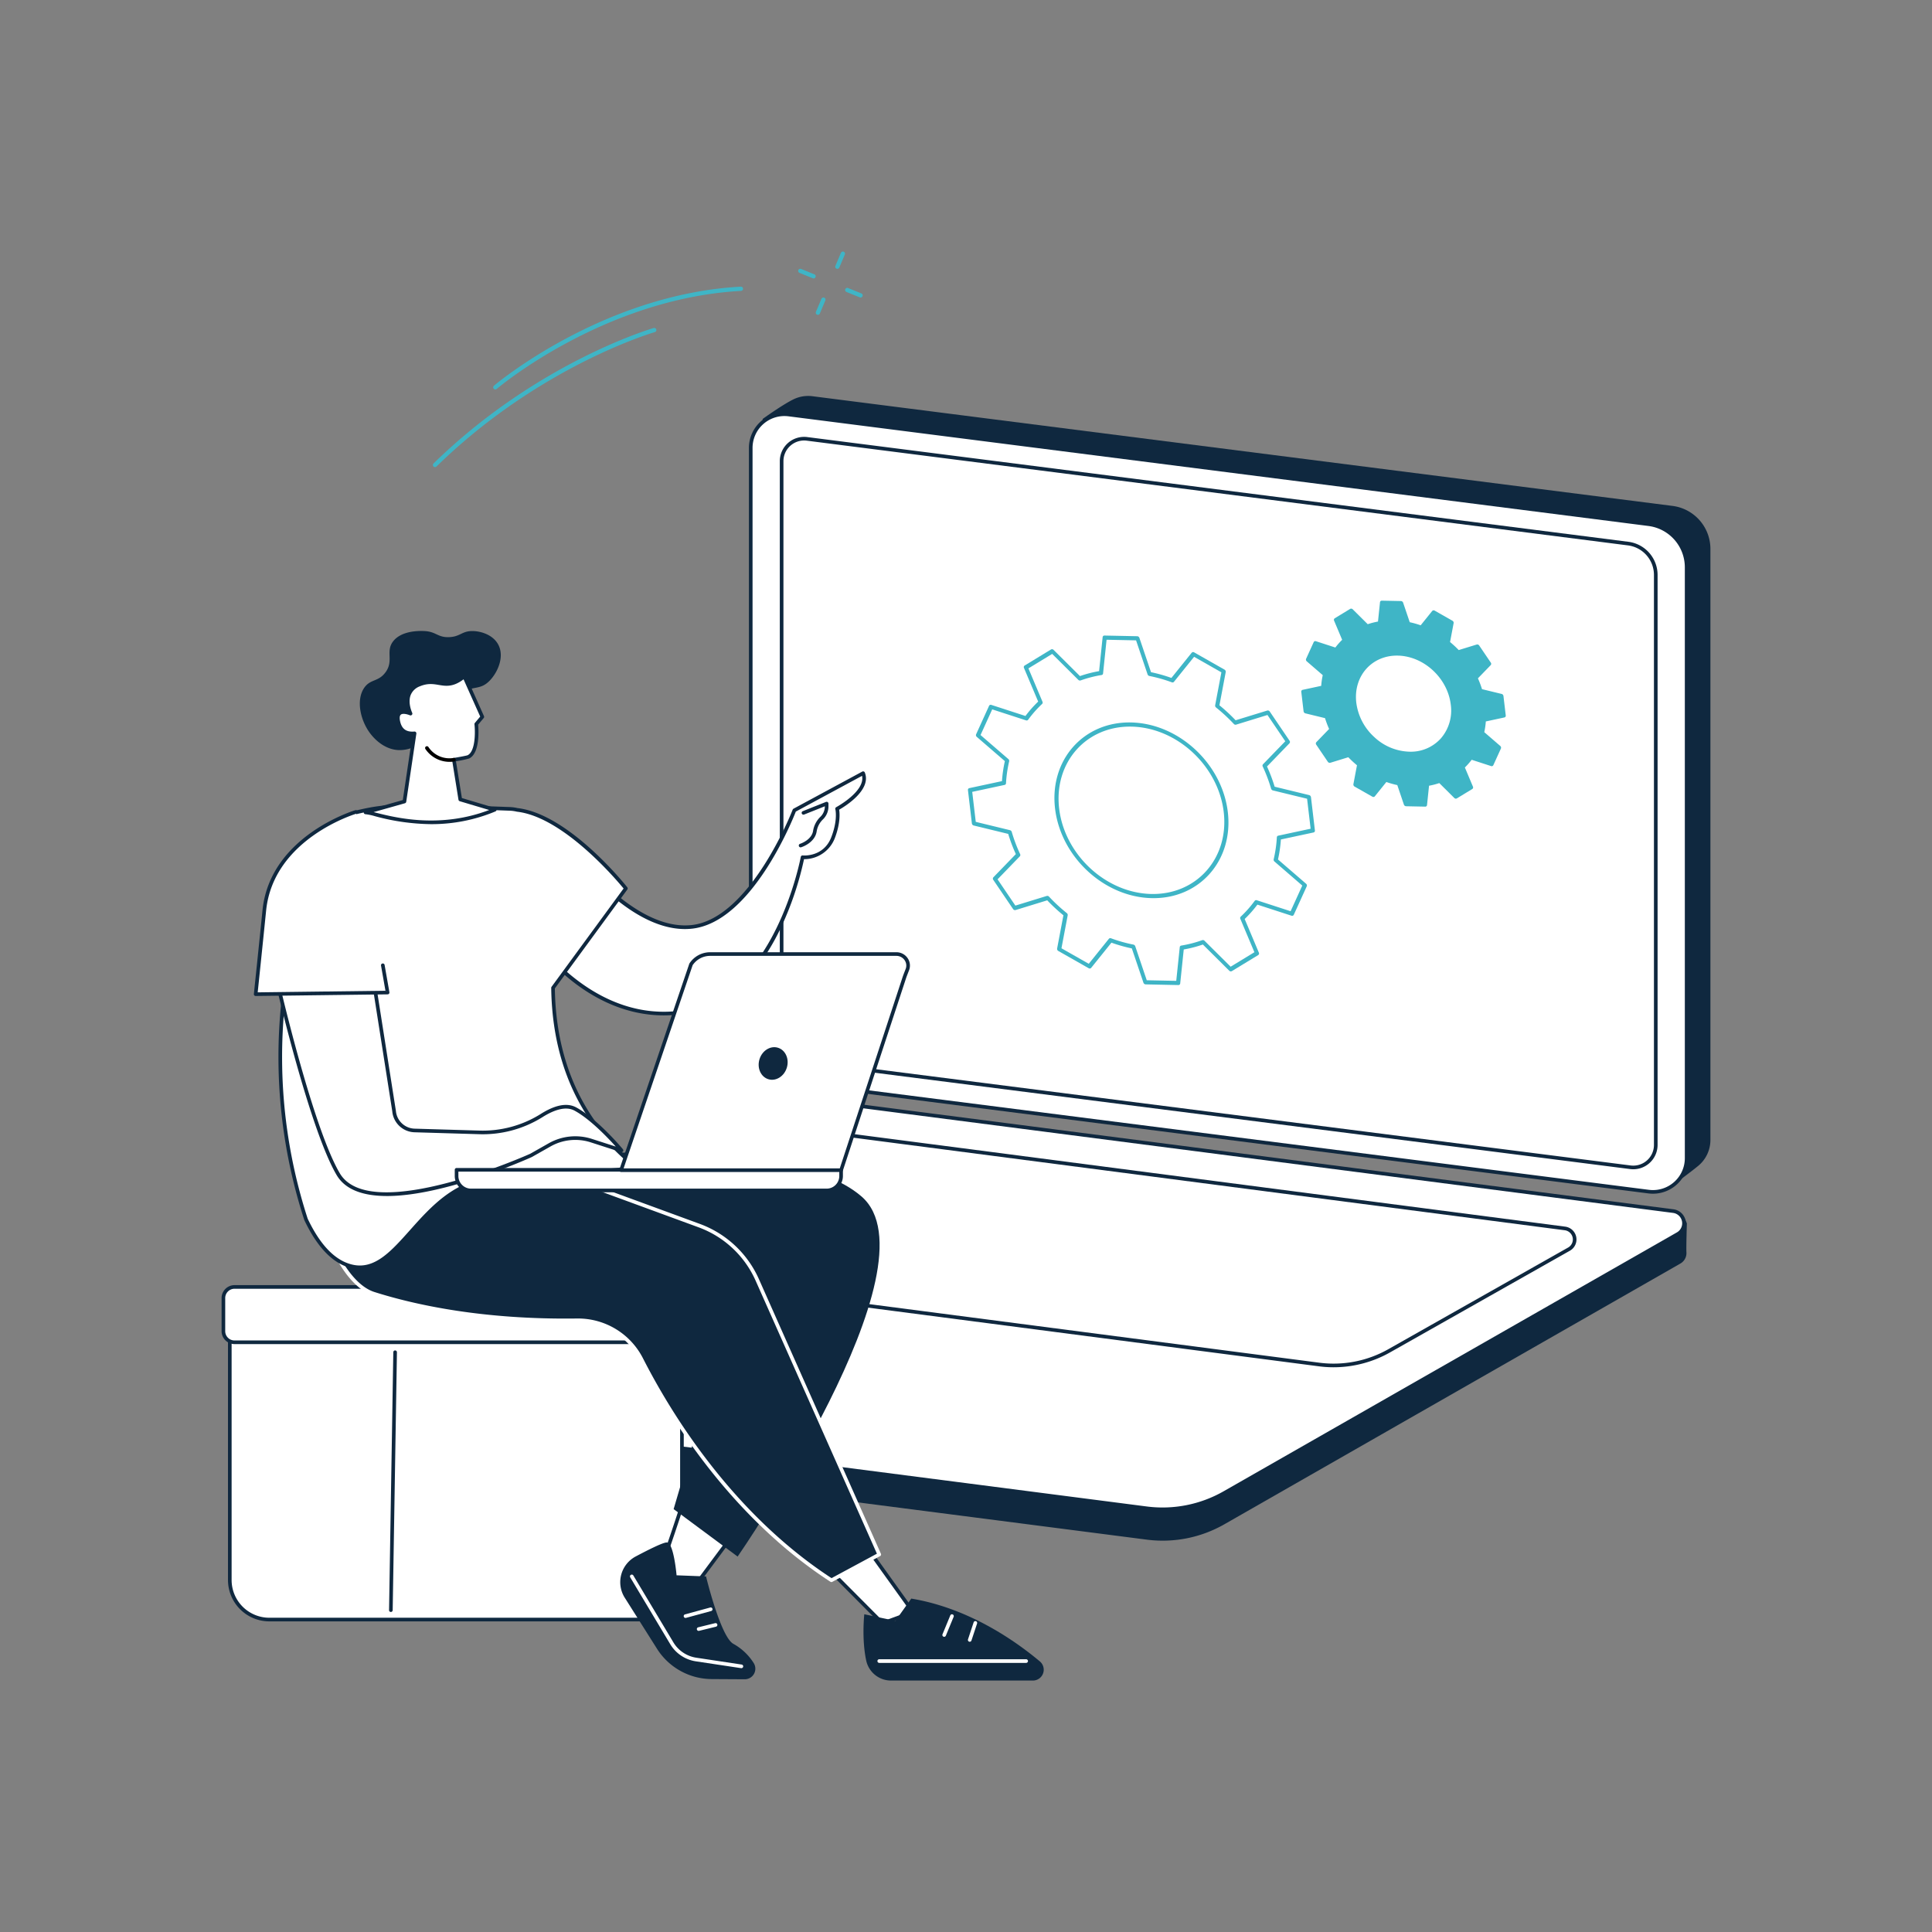 <?xml version="1.0" encoding="UTF-8"?>
<svg xmlns="http://www.w3.org/2000/svg" xmlns:xlink="http://www.w3.org/1999/xlink" width="1000" height="1000" viewBox="0 0 1000 1000">
  <rect x="0" y="0" width="1000" height="1000" fill="#808080" stroke="none"/>
  <defs>
    <clipPath id="clip-path">
      <rect id="Rechteck_690" data-name="Rechteck 690" width="770.614" height="739.707" fill="none"></rect>
    </clipPath>
    <clipPath id="clip-template-individ">
      <rect width="1000" height="1000"></rect>
    </clipPath>
  </defs>
  <g id="template-individ" clip-path="url(#clip-template-individ)">
    <g id="Gruppe_195" data-name="Gruppe 195" transform="translate(114.693 130.147)">
      <g id="Gruppe_194" data-name="Gruppe 194" clip-path="url(#clip-path)">
        <path id="Pfad_1263" data-name="Pfad 1263" d="M117.143,114.1a1.1,1.1,0,0,0,1.042-.277c53.484-52.241,112.464-69.41,113.054-69.577a1.1,1.1,0,0,0-.6-2.113c-.6.169-60.111,17.492-113.988,70.119a1.1,1.1,0,0,0-.018,1.552,1.085,1.085,0,0,0,.511.3" transform="translate(-6.944 -2.512)" fill="#3fb5c6"></path>
        <path id="Pfad_1264" data-name="Pfad 1264" d="M150.342,72.553a1.092,1.092,0,0,0,.989-.229c.546-.468,55.432-46.858,126.4-50.738a1.1,1.1,0,1,0-.119-2.194C205.88,23.316,150.453,70.184,149.9,70.656a1.1,1.1,0,0,0-.118,1.548,1.083,1.083,0,0,0,.559.349" transform="translate(-8.926 -1.158)" fill="#3fb5c6"></path>
        <path id="Pfad_1265" data-name="Pfad 1265" d="M350.962,25.016a1.1,1.1,0,0,0,.686-2.082L344.7,20.111a1.1,1.1,0,0,0-.827,2.035l6.947,2.824a1.176,1.176,0,0,0,.141.046" transform="translate(-20.487 -1.196)" fill="#3fb5c6"></path>
        <path id="Pfad_1266" data-name="Pfad 1266" d="M325.1,14.507a1.1,1.1,0,0,0,.686-2.082L318.843,9.6a1.1,1.1,0,0,0-.827,2.035l6.947,2.822a.921.921,0,0,0,.141.047" transform="translate(-18.943 -0.568)" fill="#3fb5c6"></path>
        <path id="Pfad_1267" data-name="Pfad 1267" d="M338.612,8.964a1.1,1.1,0,0,0,1.284-.636l2.883-6.8a1.1,1.1,0,0,0-2.023-.858l-2.882,6.8a1.1,1.1,0,0,0,.738,1.492" transform="translate(-20.164 0)" fill="#3fb5c6"></path>
        <path id="Pfad_1268" data-name="Pfad 1268" d="M327.883,34.285a1.1,1.1,0,0,0,1.284-.636l2.883-6.8a1.1,1.1,0,0,0-2.023-.858l-2.882,6.8a1.1,1.1,0,0,0,.738,1.492" transform="translate(-19.524 -1.512)" fill="#3fb5c6"></path>
        <path id="Pfad_1269" data-name="Pfad 1269" d="M770.068,487.247,323.574,425.153a22.452,22.452,0,0,1-19.611-22.271L297.838,91.448s10.178-7.337,15.947-10.15a17.343,17.343,0,0,1,9.832-1.61l445.165,56.772a22.452,22.452,0,0,1,19.612,22.271V464.619a17.38,17.38,0,0,1-6.371,13.479c-3.562,2.929-11.954,9.149-11.954,9.149" transform="translate(-17.779 -4.749)" fill="#0f283f"></path>
        <path id="Pfad_1270" data-name="Pfad 1270" d="M756.051,491.984,310.885,435.213a22.453,22.453,0,0,1-19.611-22.271V107.056a17.446,17.446,0,0,1,19.653-17.307l445.166,56.773A22.45,22.45,0,0,1,775.7,168.793V474.678a17.446,17.446,0,0,1-19.653,17.306" transform="translate(-17.388 -5.349)" fill="#fff"></path>
        <path id="Pfad_1271" data-name="Pfad 1271" d="M758.2,493.006a18.394,18.394,0,0,1-2.324-.148L310.706,436.086a23.439,23.439,0,0,1-20.433-23.2V107a18.388,18.388,0,0,1,20.713-18.239l445.166,56.771a23.44,23.44,0,0,1,20.433,23.2V474.619A18.388,18.388,0,0,1,758.2,493.006m-2.086-2.013A16.508,16.508,0,0,0,774.7,474.619V168.732a21.556,21.556,0,0,0-18.79-21.338L310.748,90.623A16.505,16.505,0,0,0,292.154,107V412.883a21.555,21.555,0,0,0,18.79,21.338Z" transform="translate(-17.328 -5.29)" fill="#0f283f"></path>
        <path id="Pfad_1272" data-name="Pfad 1272" d="M747.6,480.18,322.539,425.971a16.326,16.326,0,0,1-14.262-16.2V114.72A11.651,11.651,0,0,1,321.4,103.162L746.469,157.37a16.327,16.327,0,0,1,14.261,16.2V468.622A11.652,11.652,0,0,1,747.6,480.18" transform="translate(-18.403 -6.153)" fill="#fff"></path>
        <path id="Pfad_1273" data-name="Pfad 1273" d="M749.018,481.154a12.59,12.59,0,0,1-1.592-.1L322.36,426.845a17.3,17.3,0,0,1-15.083-17.129V114.661a12.592,12.592,0,0,1,14.185-12.491l425.067,54.208a17.3,17.3,0,0,1,15.083,17.129V468.562a12.592,12.592,0,0,1-12.594,12.592m-1.354-1.966a10.712,10.712,0,0,0,12.067-10.625V173.506a15.419,15.419,0,0,0-13.441-15.263L321.225,104.034a10.713,10.713,0,0,0-12.067,10.626V409.716A15.418,15.418,0,0,0,322.6,424.979Z" transform="translate(-18.343 -6.093)" fill="#0f283f"></path>
        <path id="Pfad_1274" data-name="Pfad 1274" d="M479.941,694.58,22.106,635.537a6.311,6.311,0,0,1-5.558-6.46c.032-2.07.2-16.642.2-16.642L258.828,474.041c12.13-6.927,27.823-9.6,41.677-7.829l452.053,58.315a7.749,7.749,0,0,1,6.133,4.64l.727,1.7s-.388,12.154-.231,14.993a6.214,6.214,0,0,1-3.2,5.84l-236,134.937a64.276,64.276,0,0,1-40.04,7.941" transform="translate(-0.988 -27.799)" fill="#0f283f"></path>
        <path id="Pfad_1275" data-name="Pfad 1275" d="M78.52,626.454l-54.673-7.063A6.362,6.362,0,0,1,21.5,607.557L256.238,473.488a64.271,64.271,0,0,1,40.039-7.941l456.2,58.932a6.362,6.362,0,0,1,2.347,11.836L520.086,670.382a64.27,64.27,0,0,1-40.04,7.941Z" transform="translate(-1.092 -27.76)" fill="#fff"></path>
        <path id="Pfad_1276" data-name="Pfad 1276" d="M488.049,679.716a64.417,64.417,0,0,1-8.183-.52l-456.2-58.933a7.3,7.3,0,0,1-2.693-13.584L255.712,472.612a65.6,65.6,0,0,1,40.625-8.057l456.2,58.932a7.3,7.3,0,0,1,2.693,13.585L520.491,671.139a65.661,65.661,0,0,1-32.442,8.577M78.581,625.462l401.525,51.869a63.714,63.714,0,0,0,39.452-7.824L754.3,535.438a5.422,5.422,0,0,0-2-10.086L296.1,466.42a63.715,63.715,0,0,0-39.453,7.825L21.907,608.314a5.421,5.421,0,0,0,2,10.086Z" transform="translate(-1.032 -27.701)" fill="#0f283f"></path>
        <path id="Pfad_1277" data-name="Pfad 1277" d="M578.917,604.95,183.334,553.475a5.746,5.746,0,0,1-2.12-10.689L274.227,490.2a58.054,58.054,0,0,1,36.164-7.172L705.974,534.5a5.746,5.746,0,0,1,2.12,10.689L615.08,597.778a58.049,58.049,0,0,1-36.163,7.172" transform="translate(-10.644 -28.806)" fill="#fff"></path>
        <path id="Pfad_1278" data-name="Pfad 1278" d="M586.14,606.295a58.4,58.4,0,0,1-7.4-.47h0L183.153,554.349a6.687,6.687,0,0,1-2.465-12.438L273.7,489.322a59.35,59.35,0,0,1,36.746-7.286L706.035,533.51a6.686,6.686,0,0,1,2.465,12.438l-93.017,52.589a59.393,59.393,0,0,1-29.343,7.757m-7.161-2.336a57.445,57.445,0,0,0,35.576-7.056l93.017-52.589a4.805,4.805,0,0,0-1.776-8.938L310.21,483.9a57.453,57.453,0,0,0-35.576,7.056l-93.017,52.589a4.805,4.805,0,0,0,1.777,8.938Z" transform="translate(-10.585 -28.747)" fill="#0f283f"></path>
        <path id="Pfad_1279" data-name="Pfad 1279" d="M24.974,742.163H218.1a20.45,20.45,0,0,0,20.451-20.451V590.489A20.451,20.451,0,0,0,218.1,570.038H24.974A20.451,20.451,0,0,0,4.523,590.489V721.712a20.45,20.45,0,0,0,20.451,20.451" transform="translate(-0.27 -34.029)" fill="#fff"></path>
        <path id="Pfad_1280" data-name="Pfad 1280" d="M218.038,743.043H24.914A21.415,21.415,0,0,1,3.523,721.652V590.429a21.415,21.415,0,0,1,21.391-21.391H218.038a21.415,21.415,0,0,1,21.391,21.391V721.652a21.415,21.415,0,0,1-21.391,21.391M24.914,570.919A19.533,19.533,0,0,0,5.4,590.429V721.652a19.533,19.533,0,0,0,19.51,19.51H218.038a19.532,19.532,0,0,0,19.51-19.51V590.429a19.532,19.532,0,0,0-19.51-19.51Z" transform="translate(-0.21 -33.969)" fill="#0f283f"></path>
        <path id="Pfad_1281" data-name="Pfad 1281" d="M7.426,598.64H235.078a6.426,6.426,0,0,0,6.426-6.426v-15.8a6.425,6.425,0,0,0-6.426-6.425H7.426A6.426,6.426,0,0,0,1,576.419v15.8a6.426,6.426,0,0,0,6.426,6.426" transform="translate(-0.06 -34.026)" fill="#fff"></path>
        <path id="Pfad_1282" data-name="Pfad 1282" d="M235.8,599.521H6.581A6.708,6.708,0,0,1,0,592.708v-16.9a6.708,6.708,0,0,1,6.581-6.812H147.61a.94.94,0,0,1,0,1.881H6.581a4.826,4.826,0,0,0-4.7,4.932v16.9a4.826,4.826,0,0,0,4.7,4.933H235.8a.94.94,0,0,1,0,1.881" transform="translate(0 -33.966)" fill="#0f283f"></path>
        <path id="Pfad_1283" data-name="Pfad 1283" d="M93.125,740.317h-.016a.94.94,0,0,1-.924-.956l2.2-133.492a.93.93,0,0,1,.956-.925.94.94,0,0,1,.924.956l-2.2,133.492a.941.941,0,0,1-.94.925" transform="translate(-5.503 -36.112)" fill="#0f283f"></path>
        <path id="Pfad_1284" data-name="Pfad 1284" d="M238.613,728.733c2.255-2.281,15.285-42.814,15.285-42.814l25.747,18.371-28.228,37.937Z" transform="translate(-14.244 -40.946)" fill="#fff"></path>
        <path id="Pfad_1285" data-name="Pfad 1285" d="M251.357,743.108a.938.938,0,0,1-.682-.293l-12.8-13.493a.94.94,0,0,1,.011-1.307c1.573-1.682,10.072-26.925,15.06-42.442a.939.939,0,0,1,1.441-.478l25.747,18.371a.94.94,0,0,1,.208,1.327l-28.228,37.937a.94.94,0,0,1-.7.377l-.056,0M239.741,728.56l11.53,12.15,26.987-36.27-23.92-17.066c-2.692,8.344-11.663,35.854-14.6,41.187" transform="translate(-14.184 -40.886)" fill="#0f283f"></path>
        <path id="Pfad_1286" data-name="Pfad 1286" d="M283.867,781.459l-17.123-.1A33.7,33.7,0,0,1,238.7,766.038l-16.93-26.805a15.055,15.055,0,0,1,5.676-21.334c7.066-3.755,14.47-7.414,16.206-7.25,3.522.336,4.945,17,4.945,17l15.255.588s7.537,31.339,14.167,34.9a29.119,29.119,0,0,1,10.472,9.884,5.465,5.465,0,0,1-4.623,8.438" transform="translate(-13.1 -42.422)" fill="#0f283f"></path>
        <path id="Pfad_1287" data-name="Pfad 1287" d="M282.465,776.77a1.015,1.015,0,0,1-.141-.01L258.9,773.232a18.653,18.653,0,0,1-13.272-8.9l-20.7-34.574a.94.94,0,1,1,1.614-.966l20.7,34.574a16.777,16.777,0,0,0,11.939,8L282.6,774.9a.94.94,0,0,1-.139,1.87" transform="translate(-13.42 -43.478)" fill="#fff"></path>
        <path id="Pfad_1288" data-name="Pfad 1288" d="M255.321,751.849a.94.94,0,0,1-.246-1.848l13.048-3.553a.941.941,0,0,1,.495,1.815l-13.049,3.553a.978.978,0,0,1-.247.033" transform="translate(-15.185 -44.557)" fill="#fff"></path>
        <path id="Pfad_1289" data-name="Pfad 1289" d="M262.548,759.066a.941.941,0,0,1-.223-1.854l8.749-2.14a.94.94,0,0,1,.448,1.827l-8.75,2.14a.909.909,0,0,1-.224.027" transform="translate(-15.617 -45.072)" fill="#fff"></path>
        <path id="Pfad_1290" data-name="Pfad 1290" d="M332.043,722.324l29.892,30.034,15.847-5.82-27.556-38.425Z" transform="translate(-19.821 -42.271)" fill="#fff"></path>
        <path id="Pfad_1291" data-name="Pfad 1291" d="M361.876,753.24a.941.941,0,0,1-.667-.277l-29.892-30.034a.942.942,0,0,1,.087-1.4l18.184-14.21a.941.941,0,0,1,1.344.193l27.556,38.426a.94.94,0,0,1-.44,1.43l-15.847,5.82a.947.947,0,0,1-.324.057M333.4,722.353l28.72,28.856,14.122-5.186L349.974,709.4Z" transform="translate(-19.762 -42.211)" fill="#0f283f"></path>
        <path id="Pfad_1292" data-name="Pfad 1292" d="M353.763,749.655s-1.444,12.778,1.006,24.069a13.142,13.142,0,0,0,12.886,10.249h73.364a5.61,5.61,0,0,0,3.6-9.914c-13.044-10.929-37.041-27.616-66.544-32.515l-8.229,11.518Z" transform="translate(-21.093 -44.267)" fill="#0f283f"></path>
        <path id="Pfad_1293" data-name="Pfad 1293" d="M437.988,776.821H361.957a.94.94,0,0,1,0-1.881h76.031a.94.94,0,0,1,0,1.881" transform="translate(-21.551 -46.26)" fill="#fff"></path>
        <path id="Pfad_1294" data-name="Pfad 1294" d="M397.7,761.837a.929.929,0,0,1-.358-.071.94.94,0,0,1-.511-1.228l4.025-9.762a.94.94,0,0,1,1.739.717l-4.025,9.762a.94.94,0,0,1-.87.582" transform="translate(-23.685 -44.783)" fill="#fff"></path>
        <path id="Pfad_1295" data-name="Pfad 1295" d="M411.77,764.628a.924.924,0,0,1-.3-.048.94.94,0,0,1-.6-1.188l2.913-8.807a.94.94,0,1,1,1.786.591l-2.913,8.807a.941.941,0,0,1-.892.645" transform="translate(-24.525 -45.007)" fill="#fff"></path>
        <path id="Pfad_1296" data-name="Pfad 1296" d="M162.823,499.485s136.617-15.9,177.241,19.263-64.129,186.388-64.129,186.388l-33.127-24.567,31.423-106.883L147.944,537.822Z" transform="translate(-8.832 -29.603)" fill="#0f283f"></path>
        <path id="Pfad_1297" data-name="Pfad 1297" d="M82.1,568.482c19.843,6.3,55.351,14.44,104.981,13.763a37.039,37.039,0,0,1,33.524,20.162c14.7,28.829,46.517,80.735,98.343,114.378l24.754-13.336L280.528,561.236a52.48,52.48,0,0,0-29.894-27.968L125.428,487.356S86.6,476.5,67.571,511.163c-3.4,6.189-9.712-4.875-11.215.118-5.154,17.123,8.7,51.791,25.748,57.2" transform="translate(-3.299 -28.997)" fill="#0f283f"></path>
        <path id="Pfad_1298" data-name="Pfad 1298" d="M318.894,717.668a.942.942,0,0,1-.512-.151c-52.233-33.907-84.239-86.442-98.668-114.739a35.877,35.877,0,0,0-32.675-19.649c-48.956.668-84.271-7.141-105.278-13.808C64.062,563.7,50.176,528.3,55.4,510.954a2.632,2.632,0,0,1,1.513-1.874c1.294-.48,2.724.43,4.238,1.393,1.378.876,2.938,1.869,4.068,1.58a2.541,2.541,0,0,0,1.473-1.4c19.172-34.908,58.54-24.371,58.935-24.26L250.9,532.33A53.707,53.707,0,0,1,281.33,560.8L344.505,703.01a.939.939,0,0,1-.413,1.209L319.34,717.556a.941.941,0,0,1-.446.113M187.551,581.245a37.726,37.726,0,0,1,33.838,20.678c14.3,28.046,45.96,80.034,97.551,113.712l23.494-12.658L279.611,561.561a51.817,51.817,0,0,0-29.358-27.466L125.046,488.182c-.31-.084-38.266-10.208-56.71,23.377a4.333,4.333,0,0,1-2.654,2.314c-1.918.492-3.844-.732-5.544-1.814-.858-.546-2.156-1.372-2.574-1.217-.089.033-.239.224-.368.654-4.9,16.274,8.585,50.781,25.132,56.033,20.875,6.625,55.98,14.385,104.684,13.72.179,0,.358,0,.537,0" transform="translate(-3.24 -28.941)" fill="#fff"></path>
        <path id="Pfad_1299" data-name="Pfad 1299" d="M342.257,287.2l-35.591,19.211s-21.816,56.9-53.046,60.324S191.5,326.97,191.5,326.97l-20.731,44.353s30.44,47.067,78.713,39.481,61.428-80.1,61.428-80.1c-.022.048,11.427,1.131,15.74-10.015,3.671-9.49,2.138-15.076,2.138-15.076s17.15-9.155,13.471-18.409" transform="translate(-10.194 -17.145)" fill="#fff"></path>
        <path id="Pfad_1300" data-name="Pfad 1300" d="M239.038,412.5c-20.4,0-36.866-9.356-47.661-17.916a107.751,107.751,0,0,1-21.459-22.812.941.941,0,0,1-.063-.909l20.731-44.352a.94.94,0,0,1,1.616-.149c.306.427,30.934,42.7,61.254,39.38,30.3-3.324,52.054-59.163,52.271-59.726a.946.946,0,0,1,.432-.491l35.591-19.211a.939.939,0,0,1,1.32.481c3.571,8.985-10.127,17.439-13.288,19.245.3,1.857.7,7.115-2.318,14.926a16.962,16.962,0,0,1-15.855,10.677,164.312,164.312,0,0,1-12.528,36.617c-12.339,25.248-29.461,40.26-49.515,43.411a67.706,67.706,0,0,1-10.528.828m-67.253-41.323c3.21,4.669,32.834,45.656,77.49,38.637,47.053-7.395,60.518-78.622,60.649-79.34a.938.938,0,0,1,1.113-.753c.531.049,10.73.761,14.674-9.434,3.494-9.031,2.121-14.437,2.107-14.49a.947.947,0,0,1,.465-1.076c.158-.084,15.072-8.164,13.352-16.208l-34.278,18.5c-2.006,5.119-23.152,57.246-53.694,60.6a34.325,34.325,0,0,1-3.72.2c-27.372,0-53.041-32.066-58.323-39.074Z" transform="translate(-10.134 -17.085)" fill="#0f283f"></path>
        <path id="Pfad_1301" data-name="Pfad 1301" d="M318.666,326.528a.941.941,0,0,1-.277-1.839c.06-.019,6.083-1.945,6.757-6.825a12.9,12.9,0,0,1,3.838-7.216,7.552,7.552,0,0,0,2.229-5.38L320.5,309.539a.94.94,0,1,1-.7-1.746l12-4.786a.94.94,0,0,1,1.288.873v1.378a9.418,9.418,0,0,1-2.784,6.723,11.046,11.046,0,0,0-3.3,6.14c-.84,6.074-7.771,8.274-8.066,8.364a.915.915,0,0,1-.276.042" transform="translate(-18.967 -18.084)" fill="#0f283f"></path>
        <path id="Pfad_1302" data-name="Pfad 1302" d="M194.082,468.367c-15.4-22.109-20.32-46.893-20.595-68.978l37.7-51.457S181.3,310.283,154.95,307.28a19.537,19.537,0,0,0-3.744-.525c-56.9-2.06-63.428-2.012-79.082,1.668-18.453,4.339-21.67,26.808-24.442,35.5C38.349,371.445,27.9,415.3,34.287,467.979a271.861,271.861,0,0,0,11.338,51.267c8.387,17.658,17.333,22.923,24.081,24.384,25.275,5.473,35.716-44.247,74.849-45.414,14.794-.441,11.732,3.57,30.09-1.881,11.057-3.284,35.491-.842,40.789-5.127a110.634,110.634,0,0,1-21.353-22.841" transform="translate(-1.93 -18.23)" fill="#fff"></path>
        <path id="Pfad_1303" data-name="Pfad 1303" d="M73.544,544.94a19.3,19.3,0,0,1-4.1-.45c-9.545-2.068-17.866-10.445-24.732-24.9a.981.981,0,0,1-.044-.114,273.572,273.572,0,0,1-11.378-51.444c-5.028-41.472-.507-83.351,13.438-124.473.372-1.168.757-2.607,1.2-4.271,2.8-10.463,7.476-27.976,23.916-31.841,15.57-3.66,21.5-3.787,79.331-1.692a20.433,20.433,0,0,1,3.871.536c26.421,3.056,55.586,39.447,56.816,41a.941.941,0,0,1,.022,1.141l-37.517,51.2c.379,26.3,7.249,49.223,20.422,68.138a110.179,110.179,0,0,0,21.174,22.647.941.941,0,0,1,0,1.462c-3.129,2.53-11.408,2.858-20.993,3.237-7.473.3-15.2.6-20.121,2.061-11.989,3.56-15.044,3.142-19.669,2.51a56.508,56.508,0,0,0-10.659-.591c-20.3.606-32.786,14.6-43.8,26.954-8.963,10.052-16.844,18.889-27.181,18.89m-27.1-26.1c6.6,13.867,14.471,21.879,23.4,23.813C81.207,545.111,89.6,535.7,99.323,524.8c11.264-12.633,24.031-26.951,45.144-27.581a58.913,58.913,0,0,1,10.971.607c4.383.6,7.279,1,18.879-2.449,5.147-1.528,12.993-1.838,20.581-2.138s15.4-.608,18.853-2.2a111.811,111.811,0,0,1-20.5-22.19c-13.444-19.3-20.43-42.689-20.763-69.5a.94.94,0,0,1,.181-.568l37.275-50.87c-3.832-4.66-31.232-37.021-55.159-39.749a.859.859,0,0,1-.109-.019,18.643,18.643,0,0,0-3.564-.5c-57.6-2.086-63.489-1.963-78.831,1.644s-19.842,20.439-22.53,30.5c-.451,1.689-.841,3.146-1.232,4.373-13.859,40.869-18.351,82.469-13.358,123.659A271.811,271.811,0,0,0,46.44,518.838" transform="translate(-1.869 -18.171)" fill="#0f283f"></path>
        <path id="Pfad_1304" data-name="Pfad 1304" d="M31.681,406.16s16.758,71.985,30.578,95.4c16.505,27.969,99.765-9.7,99.765-9.7l9.684-5.483a26.907,26.907,0,0,1,21.52-2.192l15.641,5.047s-12.916-15.489-23.9-21.412c-5.15-2.776-11.827-.15-17.469,3.423a57.677,57.677,0,0,1-32.6,8.686l-33.121-.984a10.969,10.969,0,0,1-10.6-10.011l-10.6-67.479Z" transform="translate(-1.891 -23.965)" fill="#fff"></path>
        <path id="Pfad_1305" data-name="Pfad 1305" d="M87.432,512.815c-11.636,0-21.352-2.885-26.043-10.832-13.734-23.275-30.516-94.948-30.684-95.669a.941.941,0,0,1,.826-1.149l48.9-4.7a.94.94,0,0,1,1.019.79l10.6,67.479a10.05,10.05,0,0,0,9.7,9.217l33.121.984a56.487,56.487,0,0,0,32.069-8.541c7.575-4.8,13.773-5.96,18.419-3.455,11.02,5.94,23.648,21,24.18,21.636a.94.94,0,0,1-1.011,1.5l-15.642-5.047a26.032,26.032,0,0,0-20.768,2.116l-9.684,5.483c-2.524,1.144-45.1,20.192-75,20.192M32.784,406.933c2.13,8.957,17.54,72.6,30.225,94.094,15.891,26.93,97.743-9.707,98.567-10.08l9.609-5.444a27.919,27.919,0,0,1,22.272-2.269l12.411,4c-4.145-4.619-13.37-14.313-21.409-18.646-4.987-2.688-11.736.359-16.52,3.389a58.35,58.35,0,0,1-33.132,8.831l-33.12-.984a11.912,11.912,0,0,1-11.511-10.869L79.725,402.42Z" transform="translate(-1.832 -23.905)" fill="#0f283f"></path>
        <path id="Pfad_1306" data-name="Pfad 1306" d="M18.766,402.853s2.731-26.077,4.469-43.343c3.856-38.318,47.374-50.978,47.374-50.978L87.054,402Z" transform="translate(-1.12 -18.418)" fill="#fff"></path>
        <path id="Pfad_1307" data-name="Pfad 1307" d="M18.706,403.734a.94.94,0,0,1-.936-1.038c.027-.261,2.751-26.273,4.469-43.34,3.875-38.5,47.607-51.658,48.048-51.786a.941.941,0,0,1,.526,1.806c-.429.125-42.955,12.938-46.7,50.168-1.52,15.115-3.831,37.244-4.358,42.3l66.125-.822-2.292-13.023a.94.94,0,0,1,1.852-.326l2.482,14.113a.941.941,0,0,1-.914,1.1l-68.288.849h-.012" transform="translate(-1.061 -18.358)" fill="#0f283f"></path>
        <path id="Pfad_1308" data-name="Pfad 1308" d="M105.345,268.336a18.019,18.019,0,0,1-9.378,2.227c-8.014-.461-13.153-6.92-14.182-8.214-5.313-6.677-7.873-17.643-3.37-24.082,3.242-4.638,7.324-2.89,11.057-8.074,4.239-5.885-.106-10.688,3.8-15.84,4.5-5.931,14.422-5.479,16.206-5.4,6.121.28,6.85,3.316,12.638,3.159,5.907-.16,6.688-3.128,12.11-3.159,4.308-.024,10.586,1.809,13.4,6.791,3.53,6.252-.08,14.488-4.271,18.835-5.032,5.219-8.575,2.419-15.621,6.67-12.213,7.366-9.294,20.487-22.391,27.085" transform="translate(-4.543 -12.471)" fill="#0f283f"></path>
        <path id="Pfad_1309" data-name="Pfad 1309" d="M128.277,297.625l-3.307-20.57a73.552,73.552,0,0,0,7.514-1.489c5.638-2.809,4.072-16.961,4.072-16.961l3.134-3.744-9.35-20.925c-9.93,8.276-13.471.149-23.3,4.221s-4.5,15.014-4.5,15.014-8.031-3.537-6.313,4.23c1.3,5.866,5.569,6.233,8.385,6l-5.238,35.273s-16.862,4.791-20.123,5.654c4.244-.2,33.583,12.56,66.861-1.385Z" transform="translate(-4.731 -13.965)" fill="#fff"></path>
        <path id="Pfad_1310" data-name="Pfad 1310" d="M113.1,310.339a114.548,114.548,0,0,1-29.044-4.119,28.168,28.168,0,0,0-4.822-1.016.94.94,0,0,1-.285-1.849c2.871-.761,16.518-4.632,19.522-5.485l4.982-33.544c-4.446.039-7.208-2.268-8.206-6.783-.559-2.534-.216-4.334,1.021-5.349,1.292-1.059,3.192-.92,4.628-.586a13.663,13.663,0,0,1-.135-8.725,9.946,9.946,0,0,1,5.855-5.656c4.487-1.859,7.809-1.3,10.74-.813,3.757.627,7,1.169,12.318-3.261a.941.941,0,0,1,1.461.339l9.349,20.925a.941.941,0,0,1-.137.987l-2.881,3.441c.221,2.441,1.029,14.686-4.627,17.5a55.176,55.176,0,0,1-6.854,1.431l3.063,19.054,17.272,5.145a.941.941,0,0,1,.095,1.769,85.584,85.584,0,0,1-33.314,6.592M83.336,304.1l1.185.3c10.026,2.535,33.087,8.37,58.677-1.388l-15.25-4.544a.938.938,0,0,1-.66-.751l-3.306-20.569a.942.942,0,0,1,.823-1.085c.836-.094,6.523-1.108,7.213-1.4,4.125-2.055,3.957-12.253,3.543-16.009a.942.942,0,0,1,.213-.707l2.757-3.294-8.615-19.281c-5.451,4.14-9.217,3.511-12.866,2.9-2.812-.47-5.721-.957-9.711.7a8.139,8.139,0,0,0-4.813,4.575c-1.58,4.151.78,9.109.8,9.16a.941.941,0,0,1-1.223,1.271c-.853-.372-3.536-1.232-4.643-.323-.8.66-.647,2.261-.376,3.489.872,3.943,3.218,5.615,7.388,5.263a.94.94,0,0,1,1.009,1.075l-5.238,35.273a.94.94,0,0,1-.673.765c-.13.038-10.2,2.9-16.235,4.584" transform="translate(-4.671 -13.905)" fill="#0f283f"></path>
        <path id="Pfad_1311" data-name="Pfad 1311" d="M124.692,280.444a15.08,15.08,0,0,1-12.531-6.678.94.94,0,0,1,1.62-.954,13,13,0,0,0,13.019,5.605.94.94,0,1,1,.254,1.864,17.5,17.5,0,0,1-2.361.164" transform="translate(-6.688 -16.258)"></path>
        <path id="Pfad_1312" data-name="Pfad 1312" d="M320.9,516.207H136.835a7.485,7.485,0,0,1-7.485-7.485v-3.2H328.382v3.2a7.485,7.485,0,0,1-7.485,7.485" transform="translate(-7.722 -30.177)" fill="#fff"></path>
        <path id="Pfad_1313" data-name="Pfad 1313" d="M320.837,517.087H136.775a8.435,8.435,0,0,1-8.425-8.425v-3.2a.941.941,0,0,1,.94-.94H328.322a.941.941,0,0,1,.94.94v3.2a8.435,8.435,0,0,1-8.425,8.425M130.231,506.4v2.261a6.552,6.552,0,0,0,6.545,6.545H320.837a6.552,6.552,0,0,0,6.544-6.545V506.4Z" transform="translate(-7.662 -30.117)" fill="#0f283f"></path>
        <path id="Pfad_1314" data-name="Pfad 1314" d="M333.79,498.623H219.9l36.185-106.511a11.9,11.9,0,0,1,9.992-5.353h96.273a5.975,5.975,0,0,1,5.755,7.98c-.567,1.488-1.179,2.958-1.676,4.471Z" transform="translate(-13.127 -23.088)" fill="#fff"></path>
        <path id="Pfad_1315" data-name="Pfad 1315" d="M333.73,499.5H219.844a.94.94,0,0,1-.89-1.243L255.139,391.75a.939.939,0,0,1,.1-.21,12.776,12.776,0,0,1,10.781-5.781h96.273a6.994,6.994,0,0,1,5.852,3.034,6.74,6.74,0,0,1,.782,6.221q-.243.633-.491,1.266c-.4,1.034-.822,2.1-1.171,3.164l-32.643,99.413a.94.94,0,0,1-.893.647m-112.573-1.881H333.049l32.43-98.766c.365-1.11.793-2.2,1.205-3.262q.244-.625.485-1.251a4.861,4.861,0,0,0-.574-4.484,5.138,5.138,0,0,0-4.3-2.221H266.021a10.909,10.909,0,0,0-9.141,4.828Z" transform="translate(-13.068 -23.028)" fill="#0f283f"></path>
        <path id="Pfad_1316" data-name="Pfad 1316" d="M296.048,444.314c-1.357,4.5.717,9.112,4.633,10.293s8.189-1.511,9.546-6.014-.717-9.112-4.633-10.293-8.189,1.512-9.546,6.015" transform="translate(-17.648 -26.148)" fill="#0f283f"></path>
        <path id="Pfad_1317" data-name="Pfad 1317" d="M595.452,239.514l1.189,10.076,10.844,2.638a47.8,47.8,0,0,0,2.576,6.821L603,266.342l5.984,8.828,9.951-3.059a51.615,51.615,0,0,0,5.46,5.058l-1.977,10.445,9.176,5.214,6.379-7.927a44.845,44.845,0,0,0,6.885,1.943l3.649,10.784,9.909.2,1.114-10.686a36.629,36.629,0,0,0,6.459-1.67l8.286,8.228,7.987-4.863-4.458-10.577a34.186,34.186,0,0,0,4.291-4.858l10.722,3.483,3.925-8.624-8.824-7.618a38.967,38.967,0,0,0,.975-6.749l10.272-2.206-1.189-10.076-10.844-2.638a47.593,47.593,0,0,0-2.576-6.82l7.063-7.294-5.985-8.828-9.95,3.059a51.526,51.526,0,0,0-5.461-5.058l1.977-10.445-9.176-5.214-6.379,7.927a44.992,44.992,0,0,0-6.885-1.943l-3.648-10.784-9.91-.2-1.114,10.688a36.374,36.374,0,0,0-6.458,1.667l-8.286-8.226-7.987,4.861,4.458,10.577a33.985,33.985,0,0,0-4.291,4.859L601.8,214.316l-3.924,8.625,8.823,7.618a38.954,38.954,0,0,0-.975,6.749Zm48.8-19.852c14.089.289,26.88,12.137,28.571,26.463s-8.358,25.705-22.447,25.416-26.88-12.136-28.571-26.462,8.358-25.705,22.447-25.417" transform="translate(-35.546 -11.543)" fill="#3fb5c6"></path>
        <path id="Pfad_1318" data-name="Pfad 1318" d="M646.114,192.453a1.286,1.286,0,0,1,.935.84l3.414,10.089a46.538,46.538,0,0,1,5.66,1.6l5.968-7.416a.993.993,0,0,1,1.284-.176l9.176,5.215a1.238,1.238,0,0,1,.63,1.263l-1.849,9.774a53.086,53.086,0,0,1,4.486,4.156l9.312-2.862a1.187,1.187,0,0,1,1.29.515l5.985,8.828a1.055,1.055,0,0,1-.041,1.327l-6.609,6.824a49.084,49.084,0,0,1,2.117,5.607l10.146,2.468a1.282,1.282,0,0,1,.951,1.068l1.19,10.076a.908.908,0,0,1-.7,1.034l-9.611,2.063a40.017,40.017,0,0,1-.8,5.548l8.256,7.128a1.168,1.168,0,0,1,.355,1.334l-3.925,8.625a.933.933,0,0,1-1.174.465l-10.033-3.259A35.146,35.146,0,0,1,679,278.574l4.171,9.9a.975.975,0,0,1-.334,1.243l-7.987,4.862a1.1,1.1,0,0,1-1.332-.228l-7.753-7.7a37.654,37.654,0,0,1-5.309,1.37l-1.043,10a.9.9,0,0,1-.935.819l-9.909-.2a1.268,1.268,0,0,1-1.133-.861l-3.413-10.09a46.444,46.444,0,0,1-5.661-1.6l-5.968,7.416a.992.992,0,0,1-1.284.176l-9.176-5.214a1.239,1.239,0,0,1-.63-1.264l1.85-9.774a53.252,53.252,0,0,1-4.488-4.156l-9.311,2.863a1.187,1.187,0,0,1-1.29-.515l-5.985-8.828a1.055,1.055,0,0,1,.041-1.327l6.609-6.824a48.953,48.953,0,0,1-2.117-5.607l-10.146-2.468a1.282,1.282,0,0,1-.951-1.068l-1.19-10.076a.908.908,0,0,1,.7-1.034l9.611-2.063a40.028,40.028,0,0,1,.8-5.548l-8.256-7.128a1.168,1.168,0,0,1-.355-1.334l3.925-8.625a.931.931,0,0,1,1.174-.465l10.034,3.259a35.061,35.061,0,0,1,3.525-3.992l-4.171-9.9a.977.977,0,0,1,.334-1.244l7.987-4.862a1.1,1.1,0,0,1,1.332.229l7.753,7.7a37.589,37.589,0,0,1,5.309-1.371l1.043-10a.9.9,0,0,1,.935-.819l9.909.2a1.179,1.179,0,0,1,.2.023m3.507,12.9a1.288,1.288,0,0,1-.936-.84l-3.363-9.94-8.215-.168-1.027,9.85a.889.889,0,0,1-.749.807,35.7,35.7,0,0,0-6.293,1.625,1.14,1.14,0,0,1-1.171-.306l-7.636-7.583-6.621,4.031,4.108,9.749a1,1,0,0,1-.192,1.136,33.189,33.189,0,0,0-4.181,4.734.952.952,0,0,1-1.085.309l-9.884-3.21-3.253,7.15,8.132,7.021a1.206,1.206,0,0,1,.415,1.162,38.009,38.009,0,0,0-.949,6.575.893.893,0,0,1-.709.844l-9.468,2.033.986,8.353,9.995,2.432a1.289,1.289,0,0,1,.912.878,46.589,46.589,0,0,0,2.51,6.644,1.019,1.019,0,0,1-.142,1.151l-6.509,6.722,4.961,7.318,9.172-2.82a1.16,1.16,0,0,1,1.163.355,50.438,50.438,0,0,0,5.322,4.929,1.22,1.22,0,0,1,.463,1.149l-1.822,9.628,7.607,4.323,5.879-7.305a.965.965,0,0,1,1.1-.26,43.891,43.891,0,0,0,6.708,1.892,1.294,1.294,0,0,1,.944.841l3.363,9.941,8.215.168,1.027-9.851a.889.889,0,0,1,.75-.806,35.794,35.794,0,0,0,6.292-1.626,1.142,1.142,0,0,1,1.171.307l7.636,7.582,6.621-4.031-4.108-9.749a1,1,0,0,1,.192-1.136,33.223,33.223,0,0,0,4.181-4.734.951.951,0,0,1,1.084-.309l9.884,3.211,3.253-7.15-8.132-7.022a1.206,1.206,0,0,1-.415-1.162,38.1,38.1,0,0,0,.95-6.574.893.893,0,0,1,.708-.845l9.468-2.032-.986-8.354-9.995-2.431a1.293,1.293,0,0,1-.912-.878,46.465,46.465,0,0,0-2.51-6.645,1.02,1.02,0,0,1,.142-1.151l6.509-6.721-4.961-7.318-9.172,2.82a1.161,1.161,0,0,1-1.163-.356,50.349,50.349,0,0,0-5.322-4.929,1.219,1.219,0,0,1-.462-1.149L670.927,204l-7.607-4.323-5.879,7.305a.962.962,0,0,1-1.1.26,43.823,43.823,0,0,0-6.706-1.891l-.009,0m-.6,13.731c12.591,2.6,23.236,13.807,24.793,27a23.914,23.914,0,0,1-5.526,18.944,22.714,22.714,0,0,1-17.854,7.528,30.111,30.111,0,0,1-19.721-8.3,31.453,31.453,0,0,1-10.037-19.263c-1.758-14.9,8.729-26.773,23.38-26.473a27.379,27.379,0,0,1,4.965.563m-4.711,1.592-.127-1.078.127,1.078c-13.481-.276-23.132,10.652-21.514,24.361a28.939,28.939,0,0,0,9.237,17.727,27.7,27.7,0,0,0,18.148,7.636,20.9,20.9,0,0,0,16.429-6.927,22.01,22.01,0,0,0,5.085-17.433c-1.618-13.709-13.9-25.087-27.385-25.364" transform="translate(-35.478 -11.475)" fill="#3fb5c6"></path>
        <path id="Pfad_1319" data-name="Pfad 1319" d="M411.959,291.534l2.036,17.243,18.555,4.513a81.528,81.528,0,0,0,4.409,11.672l-12.086,12.48,10.242,15.107,17.027-5.236a88.084,88.084,0,0,0,9.345,8.655L458.1,373.842l15.7,8.923L484.723,369.2a77.115,77.115,0,0,0,11.782,3.323l6.244,18.454,16.957.348,1.907-18.288a62.487,62.487,0,0,0,11.051-2.855l14.179,14.078,13.667-8.321-7.629-18.1a58.338,58.338,0,0,0,7.342-8.313l18.348,5.961,6.716-14.759-15.1-13.037a66.752,66.752,0,0,0,1.668-11.547l17.577-3.773L587.4,295.129l-18.556-4.514a81.452,81.452,0,0,0-4.408-11.671l12.085-12.481-10.241-15.106-17.027,5.235a88.187,88.187,0,0,0-9.345-8.655l3.381-17.873-15.7-8.923-10.916,13.564a77.036,77.036,0,0,0-11.781-3.324l-6.244-18.454-16.957-.347-1.906,18.287a62.5,62.5,0,0,0-11.052,2.856L454.55,219.645l-13.666,8.321,7.629,18.1a58.283,58.283,0,0,0-7.342,8.313l-18.349-5.96-6.716,14.759,15.1,13.037a66.67,66.67,0,0,0-1.667,11.547Zm83.5-33.969c24.108.495,46,20.768,48.891,45.282s-14.3,43.987-38.411,43.493-46-20.768-48.892-45.282,14.3-43.987,38.411-43.493" transform="translate(-24.592 -12.69)" fill="#fff"></path>
        <path id="Pfad_1320" data-name="Pfad 1320" d="M498.648,211.8a1.287,1.287,0,0,1,.935.84l6.009,17.757a78.5,78.5,0,0,1,10.559,2.978l10.5-13.051a.992.992,0,0,1,1.284-.176l15.7,8.923a1.238,1.238,0,0,1,.629,1.264l-3.253,17.2a89.765,89.765,0,0,1,8.372,7.755l16.386-5.037a1.186,1.186,0,0,1,1.29.515l10.242,15.106a1.055,1.055,0,0,1-.042,1.327L565.635,279.21a83.116,83.116,0,0,1,3.95,10.461l17.854,4.343a1.282,1.282,0,0,1,.951,1.068l2.036,17.243a.909.909,0,0,1-.7,1.034l-16.913,3.63a67.938,67.938,0,0,1-1.494,10.349l14.528,12.546a1.169,1.169,0,0,1,.356,1.334l-6.716,14.759a.934.934,0,0,1-1.174.465l-17.657-5.736a59.423,59.423,0,0,1-6.578,7.449l7.34,17.416a.976.976,0,0,1-.334,1.244l-13.666,8.321a1.106,1.106,0,0,1-1.333-.229l-13.643-13.547a63.591,63.591,0,0,1-9.905,2.559l-1.835,17.6a.9.9,0,0,1-.935.82l-16.957-.348a1.267,1.267,0,0,1-1.133-.861l-6.008-17.758a78.61,78.61,0,0,1-10.56-2.977l-10.5,13.051a.992.992,0,0,1-1.284.175l-15.7-8.923a1.238,1.238,0,0,1-.63-1.263l3.254-17.2a89.873,89.873,0,0,1-8.373-7.755l-16.385,5.038a1.188,1.188,0,0,1-1.291-.515l-10.242-15.107a1.054,1.054,0,0,1,.042-1.327l11.629-12.009a83,83,0,0,1-3.949-10.46l-17.855-4.344a1.283,1.283,0,0,1-.951-1.068l-2.035-17.242a.908.908,0,0,1,.7-1.034l16.912-3.631a68,68,0,0,1,1.494-10.349l-14.528-12.545a1.169,1.169,0,0,1-.356-1.334l6.716-14.759a.932.932,0,0,1,1.175-.465l17.657,5.736a59.4,59.4,0,0,1,6.578-7.449L439.842,228.2a.975.975,0,0,1,.334-1.243l13.667-8.321a1.106,1.106,0,0,1,1.332.229l13.643,13.546a63.671,63.671,0,0,1,9.905-2.558l1.835-17.6a.9.9,0,0,1,.935-.819l16.957.347a1.165,1.165,0,0,1,.2.023m6.1,20.564a1.283,1.283,0,0,1-.935-.839l-5.959-17.61-15.262-.313-1.819,17.451a.89.89,0,0,1-.749.806,61.778,61.778,0,0,0-10.886,2.812,1.142,1.142,0,0,1-1.171-.307L454.44,220.936l-12.3,7.49,7.279,17.271a1,1,0,0,1-.192,1.136,57.618,57.618,0,0,0-7.233,8.189.95.95,0,0,1-1.084.31L423.4,249.643l-6.045,13.284,14.406,12.44a1.2,1.2,0,0,1,.416,1.162,65.793,65.793,0,0,0-1.643,11.373.893.893,0,0,1-.708.845l-16.773,3.6,1.832,15.52,17.707,4.308a1.293,1.293,0,0,1,.912.878,80.531,80.531,0,0,0,4.341,11.5,1.02,1.02,0,0,1-.142,1.151l-11.532,11.908,9.219,13.6,16.248-5a1.16,1.16,0,0,1,1.163.355,87.19,87.19,0,0,0,9.207,8.527,1.218,1.218,0,0,1,.462,1.149L459.241,373.3l14.133,8.03,10.416-12.941a.964.964,0,0,1,1.1-.26,76.03,76.03,0,0,0,11.6,3.273,1.306,1.306,0,0,1,.944.842l5.958,17.61,15.263.312,1.819-17.45a.89.89,0,0,1,.75-.807,61.774,61.774,0,0,0,10.885-2.812,1.141,1.141,0,0,1,1.171.306l13.529,13.433,12.3-7.489-7.28-17.272a1,1,0,0,1,.192-1.136,57.637,57.637,0,0,0,7.234-8.189.951.951,0,0,1,1.084-.309l17.508,5.687,6.045-13.284L569.5,328.4a1.2,1.2,0,0,1-.415-1.162,65.845,65.845,0,0,0,1.642-11.373.893.893,0,0,1,.709-.844l16.772-3.6-1.832-15.52-17.707-4.308a1.286,1.286,0,0,1-.911-.878,80.58,80.58,0,0,0-4.342-11.5,1.02,1.02,0,0,1,.142-1.151l11.532-11.909-9.218-13.6-16.248,5a1.162,1.162,0,0,1-1.163-.356,87.194,87.194,0,0,0-9.206-8.527,1.218,1.218,0,0,1-.462-1.149l3.227-17.055-14.134-8.031-10.416,12.942a.961.961,0,0,1-1.1.26,76.116,76.116,0,0,0-11.6-3.273l-.009,0m-1.133,25c21.189,4.376,39.1,23.233,41.722,45.434,2.96,25.07-14.689,45.055-39.343,44.549s-47.12-21.312-50.079-46.381,14.69-45.054,39.344-44.549a45.966,45.966,0,0,1,8.356.948m-8.1,1.207-.127-1.078.127,1.078c-23.485-.481-40.3,18.556-37.479,42.437s24.218,43.7,47.7,44.184,40.3-18.557,37.479-42.438-24.219-43.7-47.7-44.183" transform="translate(-24.524 -12.622)" fill="#3fb5c6"></path>
      </g>
    </g>
  </g>
</svg>
